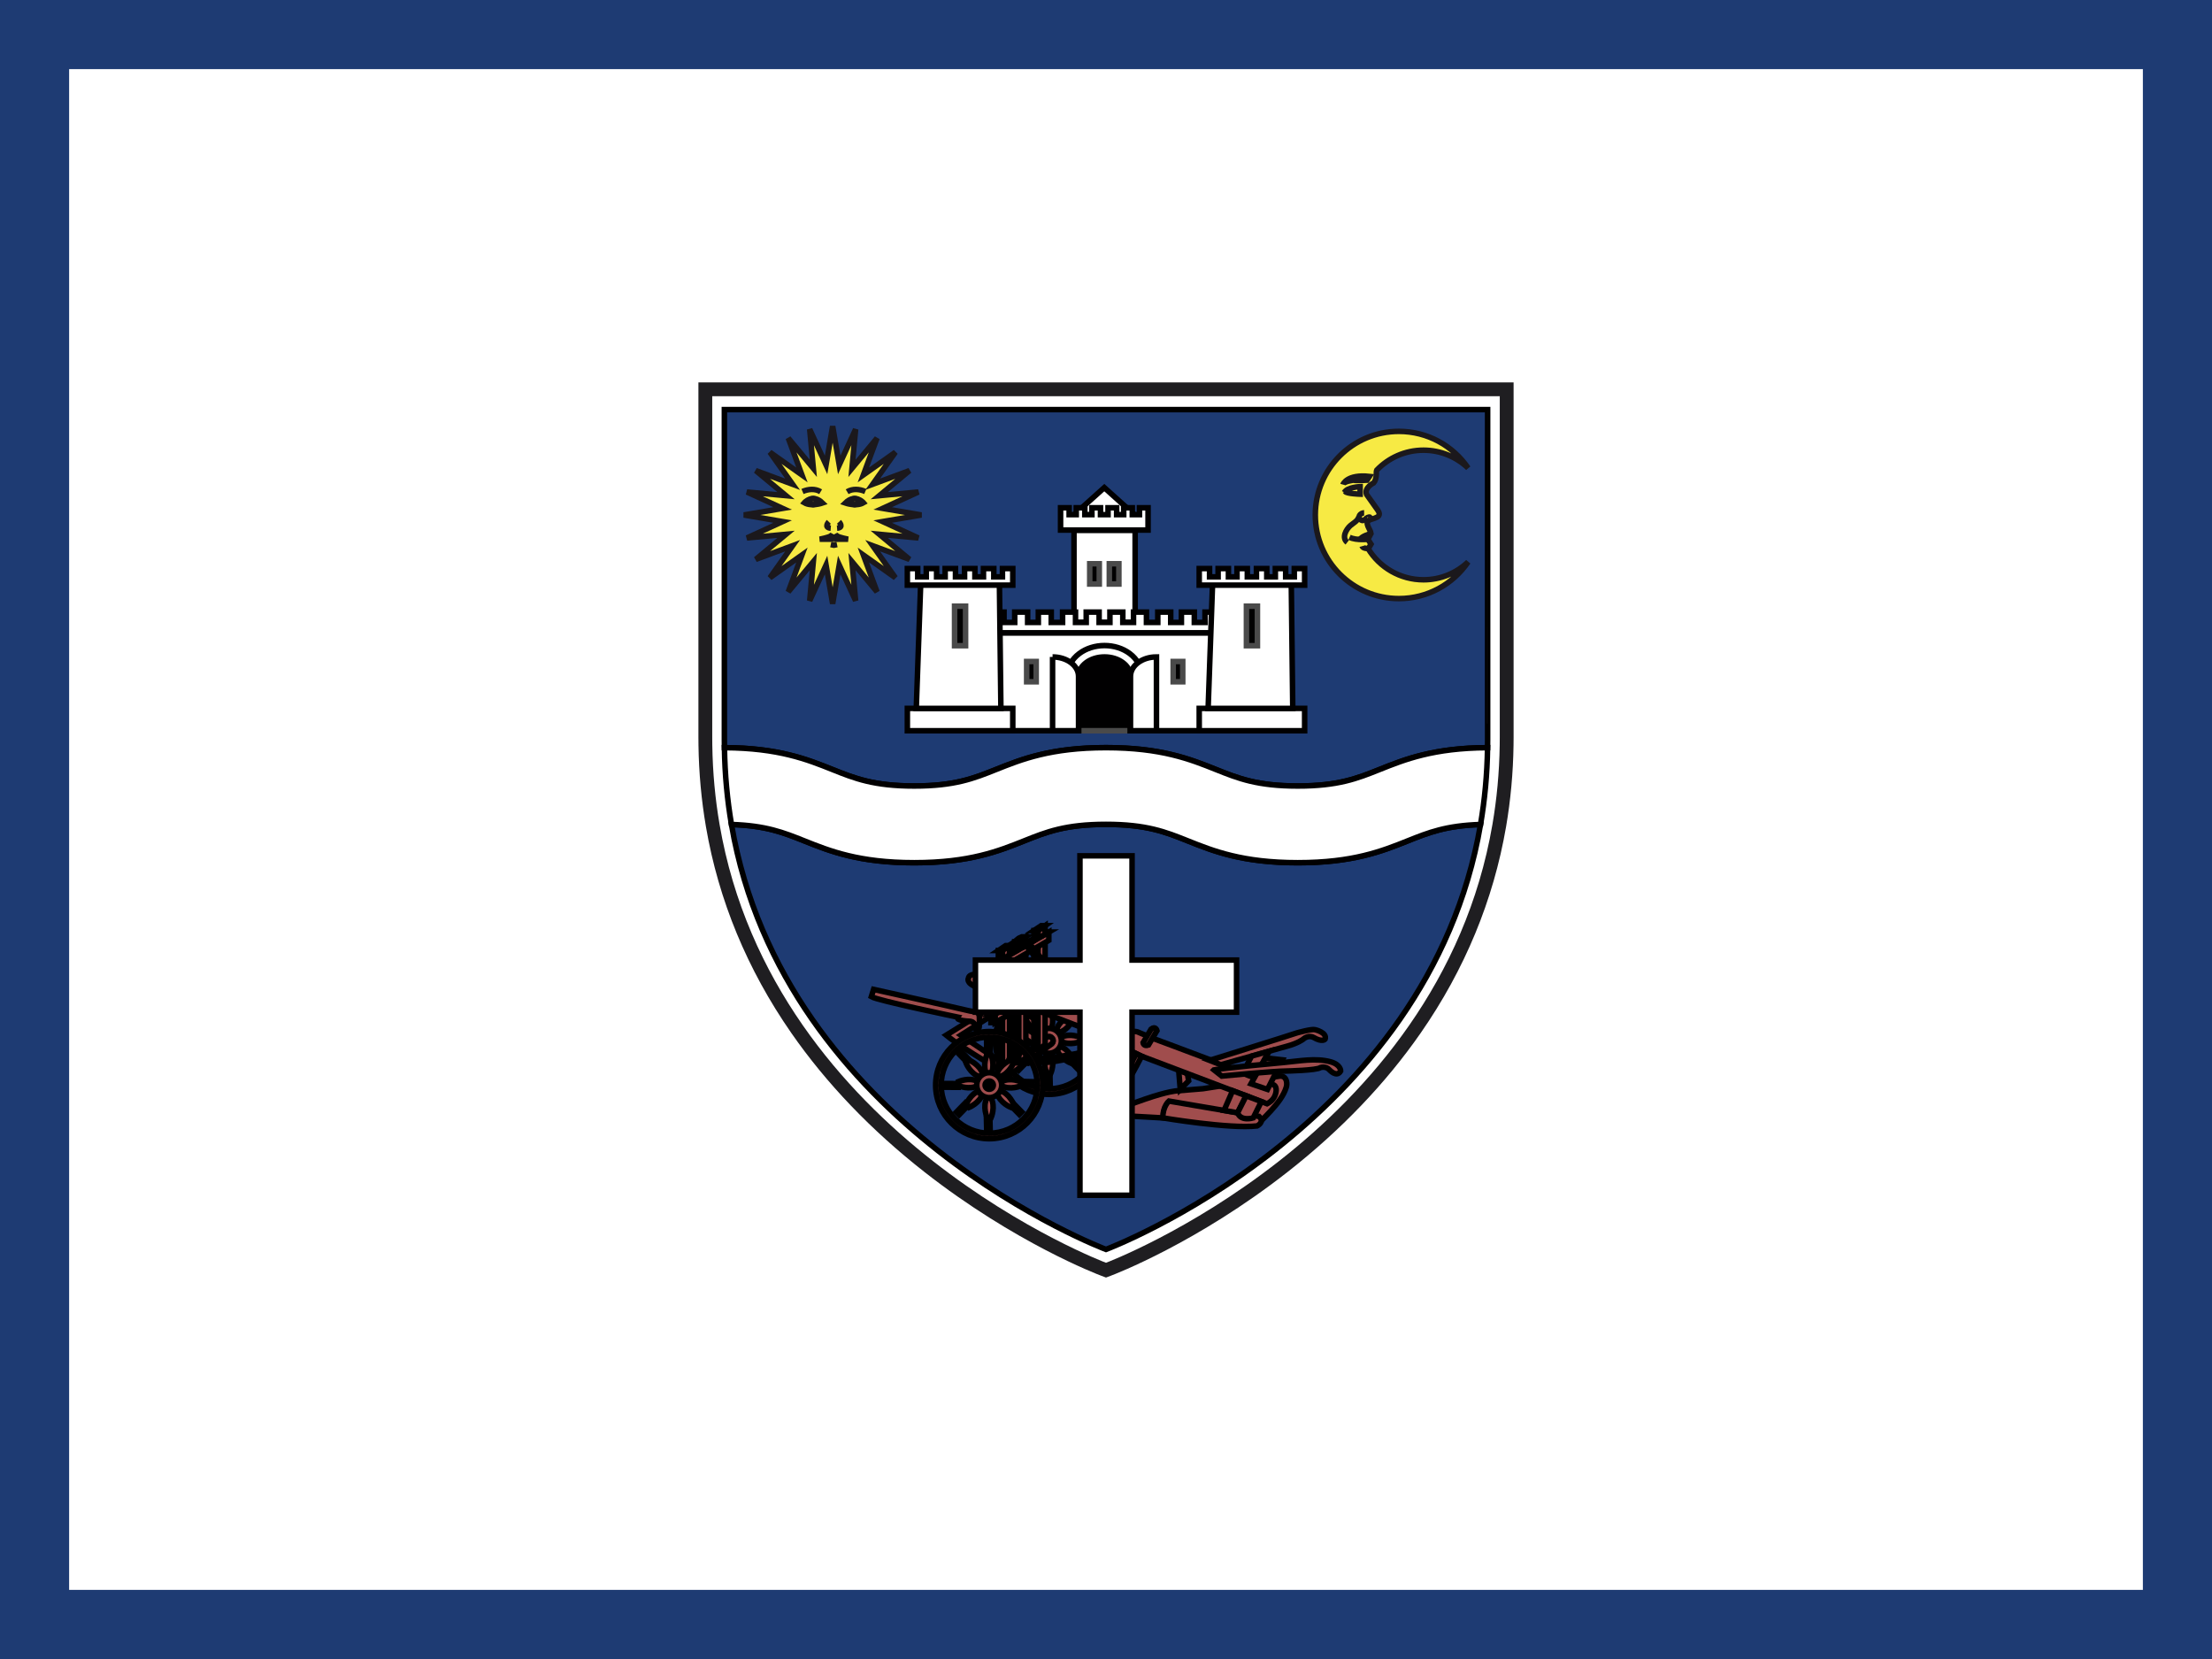 <?xml version="1.0" encoding="UTF-8"?>
<!-- Generator: Adobe Illustrator 21.1.0, SVG Export Plug-In . SVG Version: 6.00 Build 0)  -->
<svg id="Calque_1" enable-background="new 0 0 800 600" version="1.1" viewBox="0 0 800 600" xml:space="preserve" xmlns="http://www.w3.org/2000/svg">
<path id="path1227" d="m800 0h-800v600h800v-600z" fill="#1E3B73"/>
<polyline id="polyline1229" points="775 25 775 575 25 575 25 25 775 25" fill="#FFFFFF"/>
<g id="g1514">
	<g id="g1237">
		<g id="g1235">
			<path id="path1231" d="m399.121 459.039c-0.305-0.114-30.813-11.735-63.25-37.151-30.007-23.514-67.916-63.997-78.1-123.332-1.623-9.45-2.518-19.227-2.661-29.059-0.013-0.954-0.023-1.908-0.023-2.868v-125.828h289.743l0.082 2.5v123.329c0 0.961-9e-3 1.917-0.023 2.87-0.143 9.831-1.037 19.608-2.66 29.057-10.185 59.334-48.093 99.818-78.1 123.332-32.437 25.416-62.945 37.037-63.25 37.151l-0.879 0.33z" fill="#ffffff"/>
			<path id="path1233" d="m542.412 143.301v123.329c0 0.948-9e-3 1.891-0.023 2.831-0.145 10.006-1.06 19.559-2.624 28.672-19.455 113.343-139.765 158.566-139.765 158.566s-120.31-45.223-139.765-158.566c-1.565-9.114-2.479-18.666-2.624-28.672-0.013-0.94-0.023-1.883-0.023-2.831v-123.329h284.824m5-5h-294.824v128.329c0 0.972 0.01 1.938 0.023 2.902 0.145 9.961 1.052 19.868 2.696 29.447 4.562 26.579 14.947 51.678 30.867 74.599 12.685 18.263 28.886 35.179 48.155 50.278 32.738 25.653 62.654 37.051 63.912 37.524l1.759 0.661 1.759-0.661c1.258-0.473 31.173-11.871 63.911-37.524 19.269-15.099 35.47-32.014 48.155-50.278 15.92-22.921 26.305-48.02 30.867-74.599 1.644-9.576 2.551-19.483 2.696-29.446 0.014-0.963 0.024-1.93 0.024-2.904v-123.328z" fill="#1f1e21"/>
		</g>
	</g>
	<g id="g1512"><g stroke-width="2">
		<path id="path1239" d="m330.642 284.269c14.667 0 21.553-2.754 29.526-5.943 9.29-3.716 19.819-7.928 39.829-7.928 20.011 0 30.54 4.212 39.83 7.928 7.973 3.189 14.859 5.944 29.528 5.944 14.668 0 21.554-2.754 29.527-5.944 9.178-3.671 19.572-7.823 39.115-7.923 0.014-0.911 0.023-1.825 0.023-2.744v-119.525h-276.04v119.525c0 0.919 9e-3 1.832 0.022 2.744 19.542 0.1 29.936 4.252 39.113 7.923 7.974 3.189 14.859 5.943 29.527 5.943z" fill="#1e3b73" stroke="#000000"/>
		<path id="path1241" d="m469.355 312.012c-20.011 0-30.541-4.212-39.831-7.928-7.973-3.189-14.859-5.943-29.527-5.943-14.667 0-21.553 2.754-29.525 5.943-9.29 3.716-19.819 7.928-39.829 7.928s-30.54-4.212-39.83-7.928c-7.357-2.943-13.793-5.513-26.266-5.893 18.854 109.847 135.453 153.675 135.453 153.675s116.599-43.828 135.454-153.675c-12.474 0.38-18.911 2.951-26.269 5.893-9.29 3.716-19.82 7.928-39.83 7.928z" fill="#1e3b73" stroke="#000000"/>
		<path id="path1243" d="m498.882 278.325c-7.973 3.189-14.859 5.944-29.527 5.944-14.669 0-21.555-2.754-29.528-5.944-9.29-3.716-19.82-7.928-39.83-7.928s-30.539 4.212-39.829 7.928c-7.973 3.189-14.858 5.943-29.526 5.943-14.667 0-21.553-2.754-29.526-5.943-9.178-3.671-19.571-7.823-39.113-7.923 0.141 9.698 1.027 18.955 2.543 27.788 12.473 0.38 18.91 2.951 26.266 5.893 9.29 3.716 19.819 7.928 39.83 7.928 20.01 0 30.54-4.212 39.829-7.928 7.973-3.189 14.858-5.943 29.525-5.943 14.668 0 21.554 2.754 29.527 5.943 9.29 3.716 19.82 7.928 39.831 7.928s30.54-4.212 39.83-7.928c7.357-2.943 13.795-5.513 26.269-5.893 1.516-8.833 2.402-18.09 2.543-27.788-19.542 0.1-29.936 4.252-39.114 7.923z" fill="#ffffff" stroke="#010001"/>
		</g><path id="path1245" d="m537.94 148.134h-0.111c0.177 0 0.089 0.274 0.089 0.419 0 0.576 0 83.094-0.036 113.114h0.057v-113.533z" fill="#4a4a4a"/>
		<g id="g1289" stroke-width="2">
			<rect id="rect1247" x="385.951" y="232.236" width="26.873" height="32.047" fill="#010001" stroke="#4a4a4a"/><g fill="#ffffff" stroke="#010001">
			<path id="path1249" d="m399.465 228.857h38.643l3.955 35.426h-33.206v-19.666c0-3.881-4.206-7.025-9.393-7.025-5.188 0-9.392 3.143-9.392 7.025v19.666h-33.208l3.954-35.426h38.647"/>
			<rect id="rect1251" x="388.42" y="191.783" width="22.119" height="33.327"/>
			<polyline id="polyline1253" points="396.619 228.857 400.566 228.857 405.341 228.857 409.29 228.857 414.066 228.857 414.309 228.857 418.259 228.857 423.038 228.857 426.988 228.857 431.754 228.857 431.942 228.857 435.808 228.857 440.479 228.857 440.479 221.37 435.808 221.37 435.808 225.11 431.942 225.11 431.942 221.37 427.272 221.37 427.272 225.11 423.402 225.11 423.402 221.37 418.73 221.37 418.73 225.11 414.865 225.11 414.629 225.11 414.629 221.37 409.952 221.37 409.952 225.11 406.082 225.11 406.082 221.37 401.418 221.37 401.418 225.11 401.38 225.11 397.51 225.11 397.51 221.37 392.846 221.37 392.846 225.11 388.975 225.11 388.975 221.37 384.299 221.37 384.299 225.11 384.063 225.11 380.199 225.11 380.199 221.37 375.527 221.37 375.527 225.11 371.658 225.11 371.658 221.37 366.987 221.37 366.987 225.11 363.122 225.11 363.122 221.37 358.449 221.37 358.449 228.857 363.122 228.857 366.987 228.857 367.175 228.857 371.941 228.857 375.891 228.857 380.668 228.857 384.616 228.857 384.863 228.857 389.638 228.857 393.588 228.857 398.36 228.857 402.313 228.857"/>
			<polygon id="polygon1255" points="388.42 186.191 399.388 176.351 410.539 186.371"/>
			<polyline id="polyline1257" points="412.697 191.707 410.072 191.707 406.906 191.707 404.278 191.707 401.111 191.707 400.946 191.707 398.326 191.707 395.151 191.707 392.526 191.707 389.361 191.707 389.235 191.707 386.668 191.707 383.567 191.707 383.567 183.64 386.668 183.64 386.668 186.13 389.235 186.13 389.235 183.64 392.34 183.64 392.34 186.13 394.904 186.13 394.904 183.64 398.007 183.64 398.007 186.13 400.576 186.13 400.737 186.13 400.737 183.64 403.846 183.64 403.846 186.13 406.405 186.13 406.405 183.64 409.509 183.64 409.509 186.13 412.083 186.13 412.1 186.13 412.1 183.64 415.209 183.64 415.209 186.13 415.209 191.707 414.708 191.707 411.536 191.707 408.913 191.707"/>
			</g><rect id="rect1259" x="394.113" y="203.888" width="3.459" height="7.336" fill="#010001" stroke="#4a4a4a"/>
			<rect id="rect1261" x="401.201" y="203.888" width="3.458" height="7.336" fill="#010001" stroke="#4a4a4a"/>
			<path id="path1263" d="m399.465 237.592c5.187 0 9.393 3.143 9.393 7.025v19.666h4.119v-19.666c0-3.159-1.604-6.177-4.405-8.266-2.479-1.859-5.715-2.879-9.107-2.879-3.394 0-6.628 1.02-9.107 2.879-2.801 2.089-4.407 5.106-4.407 8.266v19.666h4.122v-19.666c0-3.881 4.204-7.025 9.392-7.025" fill="#ffffff" stroke="#010001"/>
			<path id="path1265" d="m380.677 237.592c5.188 0 9.395 3.143 9.395 7.025v19.666h-9.395v-26.691" fill="#ffffff" stroke="#010001"/>
			<rect id="rect1267" x="371.305" y="239.236" width="3.455" height="7.336" fill="#010001" stroke="#4a4a4a"/>
			<rect id="rect1269" x="424.299" y="239.236" width="3.46" height="7.336" fill="#010001" stroke="#4a4a4a"/><g fill="#ffffff" stroke="#010001">
			<path id="path1271" d="m418.251 264.283h-9.394v-19.666c0-3.881 4.207-7.025 9.394-7.025z"/>
			<rect id="rect1273" x="328.155" y="256.201" width="38.129" height="8.083"/>
			<polygon id="polygon1275" points="361.449 210.958 332.99 210.958 331.38 256.201 361.988 256.201"/>
			</g><rect id="rect1277" x="345.229" y="219.237" width="3.987" height="14.293" fill="#010001" stroke="#4a4a4a"/><g fill="#ffffff" stroke="#010001">
			<polyline id="polyline1279" points="363.264 211.624 360.1 211.624 356.282 211.624 353.126 211.624 349.301 211.624 349.106 211.624 345.942 211.624 342.123 211.624 338.962 211.624 335.137 211.624 334.99 211.624 331.905 211.624 328.155 211.624 328.155 205.629 331.905 205.629 331.905 208.628 334.99 208.628 334.99 205.629 338.735 205.629 338.735 208.628 341.828 208.628 341.828 205.629 345.564 205.629 345.564 208.628 348.66 208.628 348.851 208.628 348.851 205.629 352.588 205.629 352.588 208.628 355.684 208.628 355.684 205.629 359.421 205.629 359.421 208.628 362.516 208.628 362.549 208.628 362.549 205.629 366.285 205.629 366.285 208.628 366.285 211.624 365.69 211.624 361.87 211.624 358.709 211.624"/>
			<rect id="rect1281" x="433.714" y="256.201" width="38.129" height="8.083"/>
			<polygon id="polygon1283" points="467.007 210.958 438.549 210.958 436.935 256.201 467.544 256.201"/>
			</g><rect id="rect1285" x="450.785" y="219.237" width="3.985" height="14.293" fill="#010001" stroke="#4a4a4a"/>
			<polyline id="polyline1287" points="468.818 211.624 465.657 211.624 461.83 211.624 458.676 211.624 454.861 211.624 454.659 211.624 451.497 211.624 447.672 211.624 444.51 211.624 440.695 211.624 440.546 211.624 437.452 211.624 433.714 211.624 433.714 205.629 437.452 205.629 437.452 208.628 440.546 208.628 440.546 205.629 444.281 205.629 444.281 208.628 447.381 208.628 447.381 205.629 451.113 205.629 451.113 208.628 454.21 208.628 454.409 208.628 454.409 205.629 458.147 205.629 458.147 208.628 461.244 208.628 461.244 205.629 464.978 205.629 464.978 208.628 468.073 208.628 468.097 208.628 468.097 205.629 471.843 205.629 471.843 208.628 471.843 211.624 471.244 211.624 467.416 211.624 464.256 211.624" fill="#ffffff" stroke="#010001"/>
		</g>
		<g id="g1465">
			<g id="g1461">
				<g id="layer1_2_" transform="translate(-223.234,-547.114)">
					
					
					<g id="g3277_4_" fill="#a04d4d" stroke="#000000" stroke-width="2">
						<g id="g4325_24_" transform="matrix(.517 .895 -.866 .5 268.525 -1079.195)">
							
								<rect id="rect4327_24_" transform="matrix(.266 .964 -.964 .266 2020.53 -1256.84)" x="1833.531" y="698.172" width="4.63" height="1.271"/>
							
								
							
								<path id="path4331_24_" d="m1838.935 707.689c0.829-3.504-1.839-6.885-1.839-6.885l-1.33 0.38s-0.611 4.317 1.841 6.884z"/>
						</g>
						<g id="g4325_23_" transform="matrix(.517 .895 -.866 .5 268.525 -1079.195)">
							
								<rect id="rect4327_23_" transform="matrix(.251 .968 -.968 .251 2060.305 -1232.026)" x="1825.836" y="713.236" width="1.23" height="4.787"/>
							
								
							
								<path id="path4331_23_" d="m1835.09 712.574c-3.377-0.912-6.688 1.795-6.688 1.795l0.347 1.38s4.167 0.698 6.688-1.797z"/>
						</g>
						<g id="g4293_8_" transform="matrix(-.517 -.895 .866 -.5 383.009 2378.493)">
							
								<rect id="rect4295_8_" transform="matrix(-.862 -.507 .507 -.862 1624.801 2291.024)" x="1121.721" y="923.863" width="4.63" height="1.272"/>
							
								
							
								<path id="path4299_8_" d="m1115.837 920.345c1.765 3.112 5.957 3.62 5.957 3.62l0.699-1.229s-2.468-3.54-5.957-3.619z"/>
						</g>
						<g id="g4325_22_" transform="matrix(.517 .895 -.866 .5 268.525 -1079.195)">
							
								<rect id="rect4327_22_" transform="matrix(.251 .968 -.968 .251 2072.39 -1262.286)" x="1851.527" y="706.066" width="1.23" height="4.787"/>
							
								
							
								<path id="path4331_22_" d="m1843.504 711.514c3.377 0.912 6.688-1.794 6.688-1.794l-0.347-1.38s-4.166-0.699-6.687 1.795z"/>
						</g>
						<g id="g4325_21_" transform="matrix(.517 .895 -.866 .5 268.525 -1079.195)">
							
								<rect id="rect4327_21_" transform="matrix(.266 .964 -.964 .266 2051.013 -1244.078)" x="1840.433" y="724.646" width="4.63" height="1.272"/>
							
								
							
								<path id="path4331_21_" d="m1839.659 716.4c-0.829 3.504 1.84 6.885 1.84 6.885l1.329-0.379s0.611-4.317-1.84-6.885z"/>
						</g>
						<g id="g4325_20_" transform="matrix(.517 .895 -.866 .5 268.525 -1079.195)">
							
								<rect id="rect4327_20_" transform="matrix(.862 .507 -.507 .862 609.445 -838.838)" x="1845.307" y="697.922" width="1.23" height="4.786"/>
							
								
							
								<path id="path4331_20_" d="m1841.903 708.791c3.012-1.826 3.502-6.159 3.502-6.159l-1.189-0.721s-3.424 2.551-3.5 6.157z"/>
						</g>
						<g id="g4325_19_" transform="matrix(.517 .895 -.866 .5 268.525 -1079.195)">
							
								<rect id="rect4327_19_" transform="matrix(-.493 .87 -.87 -.493 3366.435 -513.23)" x="1830.386" y="723.257" width="4.63" height="1.272"/>
							
								
							
								<path id="path4331_19_" d="m1836.592 715.355c-2.983 1.871-3.408 6.213-3.408 6.213l1.2 0.703s3.385-2.605 3.408-6.213z"/>
						</g>
						<g id="g4293_7_" transform="matrix(-.517 -.895 .866 -.5 383.009 2378.493)">
							
								<rect id="rect4295_7_" transform="matrix(.493 -.87 .87 .493 -234.366 1419.474)" x="1100.487" y="908.491" width="1.23" height="4.787"/>
							
								
							
								<path id="path4299_7_" d="m1109.362 914.908c-1.81-3.085-6.01-3.524-6.01-3.524l-0.68 1.241s2.521 3.499 6.01 3.522z"/>
						</g>
						<path id="path4333_4_" d="m600.301 919.639c-2.15 1.262-2.867 4.028-1.604 6.176 1.262 2.149 4.027 2.867 6.176 1.604 2.148-1.262 2.867-4.028 1.604-6.177-1.263-2.148-4.029-2.866-6.176-1.603zm1.527 2.6c0.712-0.418 1.625-0.176 2.044 0.535 0.417 0.711 0.18 1.622-0.53 2.04-0.711 0.418-1.628 0.184-2.045-0.527-0.418-0.71-0.18-1.63 0.531-2.048z"/>
						<path id="path4335_4_" d="m621.972 923.379c-0.084-10.706-8.829-19.318-19.535-19.234-10.707 0.082-19.318 8.828-19.235 19.534 0.083 10.707 8.829 19.318 19.535 19.235s19.317-8.829 19.235-19.535zm-2.013 0.016c0.073 9.593-7.645 17.426-17.238 17.5-9.594 0.074-17.433-7.638-17.507-17.232-0.075-9.593 7.644-17.432 17.238-17.506 9.593-0.074 17.432 7.644 17.507 17.238z"/>
					</g>
				</g>
				<g id="g1333" fill="#a04d4d" stroke="#000000" stroke-width="2">
					<path id="path1329" d="m363.371 387.945s-14.551-8.22-21.159-13.557l17.004-10.563s8.159 6.656 19.589 12.638l-2.852 2.633s-15.829-10.397-17.427-11.719l-11.027 7.011s15.695 10.874 18.959 11.765z"/>
					<path id="path1331" d="m350.671 365.615c1.993 0.476 3.4 0.118 3.528 2.205 0.058 0.936-4e-3 1.898-4e-3 2.837 0 1.141-0.072 1.735-1.397 1.293-0.092-1.841-0.74-2.635-2.657-2.634 0 0-4.597-0.195-3.752-1.463 0 0-28.91-5.979-31.26-7.384l0.823-2.643s28.198 6.232 34.719 7.789z"/>
				</g>
				<path id="path1335" d="m358.52 393.743 21.588-16.043s1.68-1.254 0.133-2.483c0 0-0.157-0.627-1.647-0.091l-21.588 16.043z" fill="#a04d4d" stroke="#000000" stroke-width="2"/>
				<polygon id="polygon1337" points="362.573 343.773 361.068 343.772 363.712 342 365.121 342" fill="#a04d4d" stroke="#000000" stroke-width="2"/>
				<g id="g1369" fill="#a04d4d" stroke="#000000" stroke-width="2">
					<polygon id="polygon1339" points="366.965 384.384 366.965 340.59 368.469 340.59 371.018 338.817 371.018 382.611 368.388 384.441"/>
					<line id="line1341" x1="368.469" x2="368.469" y1="340.59" y2="384.384"/>
					<polygon id="polygon1343" points="373.926 379.636 373.926 336.547 375.43 336.547 377.979 334.774 377.979 377.863 375.349 379.693"/>
					<line id="line1345" x1="375.43" x2="375.43" y1="336.547" y2="379.636"/>
					<g id="g1353">
						<path id="path1347" d="m371.981 359.833c0.477 0.236 0.964 0.445 1.48 0.587 0.564 0.155 0.919 0.497 1.101 0.907l4.762-2.77v-2.996z"/>
						<path id="path1349" d="m372.036 359.86 3.395-2.033h-1.505l-2.676 1.621c0.259 0.144 0.521 0.282 0.786 0.412z"/>
						<polygon id="polygon1351" points="379.324 355.561 377.979 356.344 377.979 355.561"/>
					</g>
					<path id="path1355" d="m353.251 357.03 50.818 19.506 3.172 2.41 1.997-5.873-10.5-3.669-43.511-16.918s-4.755-0.823-4.979 1.292c0 0-1.096 1.678 3.003 3.252z"/>
					<polygon id="polygon1357" points="361.068 389.329 361.068 343.772 362.573 343.773 365.121 342 365.121 387.556 362.492 389.385"/>
					<line id="line1359" x1="362.573" x2="362.573" y1="343.772" y2="389.329"/>
					<rect id="rect1361" x="358.38" y="366.84" width="1.558" height="2.996"/>
					<polyline id="polyline1363" points="362.573 365.307 361.068 365.307 358.38 366.84 359.938 366.84"/>
					<polygon id="polygon1365" points="359.938 369.836 370.543 363.666 367.438 362.477 359.938 366.84"/>
					<polygon id="polygon1367" points="365.121 363.825 367.44 362.476 366.387 362.072 365.121 362.786"/>
				</g>
				<polygon id="polygon1371" points="368.469 340.59 366.965 340.59 369.608 338.817 371.018 338.817" fill="#a04d4d" stroke="#000000" stroke-width="2"/>
				<polygon id="polygon1373" points="375.43 336.547 373.926 336.547 376.569 334.774 377.979 334.774" fill="#a04d4d" stroke="#000000" stroke-width="2"/>
				<g id="g1387" fill="#a04d4d" stroke="#000000" stroke-width="2">
					<rect id="rect1375" x="358.38" y="348.371" width="1.558" height="2.996"/>
					<polyline id="polyline1377" points="362.573 346.838 361.068 346.838 358.38 348.371 359.938 348.371"/>
					<polygon id="polygon1379" points="359.938 348.371 379.324 337.092 379.324 340.088 359.938 351.367"/>
					<polygon id="polygon1381" points="366.965 343.277 368.639 343.309 365.121 345.355 365.121 344.316"/>
					<polygon id="polygon1383" points="373.926 339.357 375.43 339.357 371.018 342 371.018 341.118"/>
					<polygon id="polygon1385" points="377.979 337.875 377.979 337.092 379.324 337.092"/>
				</g>
				<g id="g1391">
					<path id="path1389" d="m377.761 384.247c-1.487 0-2.827-0.318-3.989-0.946-0.519-0.281-1.206-0.708-1.525-1.146l1.139-0.831c0.096 0.131 0.467 0.418 1.057 0.737 1.06 0.573 2.32 0.83 3.746 0.767 1.912-0.087 3.846-0.464 5.716-0.828l0.775-0.15c0.666-0.128 1.336-0.235 1.985-0.34 1.7-0.274 3.306-0.533 4.872-1.122 1.792-0.674 3.589-1.706 5.495-3.154 1.198-0.911 2.023-1.796 1.941-2.654l1.435 0.551c-0.729 1.987-1.934 2.777-2.523 3.225-2.016 1.532-3.929 2.628-5.852 3.352-1.699 0.639-3.449 0.921-5.144 1.194-0.639 0.103-1.298 0.209-1.943 0.333l-0.773 0.149c-1.92 0.374-3.906 0.76-5.922 0.853-0.163 7e-3 -0.327 0.01-0.49 0.01z" fill="#a04d4d" stroke="#000000" stroke-width="2"/>
				</g>
				<g id="layer1_1_" transform="translate(-223.234,-547.114)">
					
					
					<g id="g3277_3_" fill="#a04d4d" stroke="#000000" stroke-width="2">
						<g id="g4325_6_" transform="matrix(.517 .895 -.866 .5 268.525 -1079.195)">
							
								<rect id="rect4327_6_" transform="matrix(.266 .964 -.964 .266 2048.462 -1240.129)" x="1836.529" y="724.889" width="4.63" height="1.272"/>
							
								
							
								<path id="path4331_6_" d="m1841.933 734.407c0.829-3.505-1.839-6.885-1.839-6.885l-1.329 0.379s-0.612 4.318 1.84 6.885z"/>
						</g>
						<g id="g4325_5_" transform="matrix(.517 .895 -.866 .5 268.525 -1079.195)">
							
								<rect id="rect4327_5_" transform="matrix(.251 .968 -.968 .251 2087.969 -1214.981)" x="1828.834" y="739.953" width="1.23" height="4.787"/>
							
								
							
								<path id="path4331_5_" d="m1838.088 739.292c-3.377-0.911-6.687 1.794-6.687 1.794l0.347 1.38s4.166 0.699 6.687-1.795z"/>
						</g>
						<g id="g4293_6_" transform="matrix(-.517 -.895 .866 -.5 383.009 2378.493)">
							
								<rect id="rect4295_6_" transform="matrix(-.862 -.507 .507 -.862 1632.348 2239.907)" x="1118.723" y="897.146" width="4.63" height="1.271"/>
							
								
							
								<path id="path4299_6_" d="m1112.839 893.627c1.765 3.112 5.957 3.62 5.957 3.62l0.699-1.229s-2.468-3.54-5.957-3.62z"/>
						</g>
						<g id="g4325_4_" transform="matrix(.517 .895 -.866 .5 268.525 -1079.195)">
							
								<rect id="rect4327_4_" transform="matrix(.251 .968 -.968 .251 2100.282 -1245.211)" x="1854.525" y="732.784" width="1.231" height="4.787"/>
							
								
							
								<path id="path4331_4_" d="m1846.501 738.232c3.377 0.911 6.687-1.794 6.687-1.794l-0.346-1.38s-4.167-0.699-6.687 1.795z"/>
						</g>
						<g id="g4325_3_" transform="matrix(.517 .895 -.866 .5 268.525 -1079.195)">
							
								<rect id="rect4327_3_" transform="matrix(.266 .964 -.964 .266 2079.048 -1227.356)" x="1843.431" y="751.364" width="4.63" height="1.272"/>
							
								
							
								<path id="path4331_3_" d="m1842.657 743.117c-0.829 3.504 1.839 6.885 1.839 6.885l1.329-0.38s0.611-4.316-1.84-6.885z"/>
						</g>
						<g id="g4325_2_" transform="matrix(.517 .895 -.866 .5 268.525 -1079.195)">
							
								<rect id="rect4327_2_" transform="matrix(.862 .507 -.507 .862 623.262 -836.567)" x="1848.305" y="724.639" width="1.23" height="4.786"/>
							
								
							
								<path id="path4331_2_" d="m1844.901 735.508c3.011-1.824 3.502-6.159 3.502-6.159l-1.189-0.722s-3.424 2.551-3.501 6.158z"/>
						</g>
						<g id="g4325_1_" transform="matrix(.517 .895 -.866 .5 268.525 -1079.195)">
							
								<rect id="rect4327_1_" transform="matrix(-.493 .87 -.87 -.493 3394.153 -475.941)" x="1833.384" y="749.975" width="4.63" height="1.272"/>
							
								
							
								<path id="path4331_1_" d="m1839.59 742.072c-2.983 1.872-3.408 6.212-3.408 6.212l1.199 0.704s3.385-2.605 3.408-6.213z"/>
						</g>
						<g id="g4293_1_" transform="matrix(-.517 -.895 .866 -.5 383.009 2378.493)">
							
								<rect id="rect4295_1_" transform="matrix(.493 -.87 .87 .493 -212.721 1403.128)" x="1097.489" y="881.774" width="1.23" height="4.787"/>
							
								
							
								<path id="path4299_1_" d="m1106.364 888.19c-1.811-3.084-6.01-3.524-6.01-3.524l-0.68 1.24s2.521 3.499 6.01 3.523z"/>
						</g>
						<path id="path4333_3_" d="m578.712 935.682c-2.148 1.263-2.867 4.028-1.604 6.177 1.262 2.149 4.028 2.867 6.177 1.604 2.148-1.263 2.866-4.028 1.604-6.177-1.263-2.149-4.029-2.867-6.177-1.604zm1.528 2.6c0.71-0.418 1.625-0.176 2.043 0.535s0.181 1.622-0.529 2.04c-0.712 0.418-1.628 0.184-2.045-0.527-0.419-0.711-0.18-1.63 0.531-2.048z"/>
						<path id="path4335_3_" d="m600.383 939.422c-0.083-10.706-8.829-19.318-19.535-19.235-10.707 0.083-19.318 8.828-19.234 19.535 0.083 10.706 8.827 19.318 19.535 19.235 10.705-0.083 19.317-8.829 19.234-19.535zm-2.013 0.016c0.075 9.594-7.645 17.427-17.238 17.501s-17.432-7.638-17.505-17.232c-0.075-9.593 7.643-17.432 17.237-17.507 9.592-0.074 17.432 7.644 17.506 17.238z"/>
					</g>
				</g>
				<g id="g1433">
					<path id="path1431" d="m399.575 371.548c0.08-0.068 0.033-0.229 0.032-0.443-3e-3 -0.441-0.103-0.686-0.258-1.079-0.438-1.113-1.074-2.141-1.799-3.09-1.405-1.837-3.151-3.372-4.892-4.879-1.959-1.696-4.054-3.31-6.079-4.871-2.767-2.132-5.627-4.337-8.221-6.806-1.862-1.772-3.569-3.685-5.22-5.848-0.774-1.014-1.568-2.034-2.525-2.883-0.422-0.374-1.01-0.78-1.496-1.057-0.294-0.168-1.508-0.548-1.799-0.264 0.581-0.565 1.37-1.479 2.234-1.207 0.663 0.208 1.203 0.801 1.724 1.233 1.148 0.955 2.081 2.14 2.983 3.322 1.604 2.103 3.263 3.962 5.072 5.682 2.54 2.417 5.371 4.599 8.109 6.71 2.041 1.573 4.151 3.199 6.141 4.922 2.196 1.9 4.412 3.865 5.972 6.345 0.66 1.05 1.607 2.34 1.634 3.63 3e-3 0.166-0.018 1.519-0.064 1.545-0.989 0.561-1.796 0.073-1.781-0.61 1e-3 -0.151 0.114-0.249 0.233-0.352z" fill="#a04d4d" stroke="#000000" stroke-width="2"/>
				</g><g fill="#a04d4d" stroke="#000000" stroke-width="2">
				<path id="path1435" d="m462.49 389.23s-20.707 3.562-27.404 4.513l-9.428 0.774s-3.084 0.088-11.544 2.996l-15.772 5.551 56.835 3.172c0.282 0.016 1.123-1.056 1.291-1.223 1.064-1.056 2.107-2.138 3.117-3.248 2.189-2.409 4.655-5.367 5.606-8.546 0.216-0.719 0.242-1.517 0.061-2.248-0.345-1.383-1.361-1.983-2.762-1.741z"/>
				<polygon id="polygon1437" points="429.447 388.304 426.274 386.94 426.861 394 429.887 390.904"/>
				<path id="path1439" d="m407.241 378.946s1.849 1.357 5.639 3.045l45.381 17.196s1.554-0.72 2.467-2.203c0.914-1.483 1.19-3.728 0.176-4.472-1.943-1.426-43.089-16.656-43.089-16.656l-5.816-2.399s-0.763-0.593-2.761-0.385z"/>
				<path id="path1441" d="m455.352 403.769-32.603-5.551s-2.271 1.951-2.193 6.086c0 0 24.046 4.047 34.092 2.902 0 0 2.908-1.41 0.704-3.437z"/>
				<path id="path1443" d="m437.453 383.494s28.297-8.803 31.645-9.949c0 0 5.288-1.498 6.521-1.146 0 0 4.494 1.009 3.612 3.457 0 0-0.969 1.207-4.141-0.64 0 0-1.851-1.103-3.789 0.64 0 0-1.902 1.478-5.93 2.536l-23.849 6.685z"/>
				<polygon id="polygon1445" points="449.423 388.15 453.662 389.799 459.033 380.169 452.647 381.959"/>
				<polygon id="polygon1447" points="453.662 389.799 457.66 382.63 463.812 383.309 458.4 394 452.444 391.962"/>
				<path id="path1449" d="m439.051 386.94 2.819 2.238s18.277-1.784 23.502-1.835c0 0 10.864-0.216 12.186-1.235 0 0 1.938-0.664 3.261 0.833 0 0 2.643 2.921 4.053 0.402 0 0 0.088-2.315-3.7-3.342-5.341-1.448-11.309-0.254-16.743 0.246-1e-3 0-22.559 2.078-25.378 2.693z"/>
				<polygon id="polygon1451" points="442.686 401.613 447.598 402.449 450.681 396.315 445.801 394.466"/>
				<path id="path1453" d="m456.177 398.398-2.939 5.9s-4.494 1.412-5.64-1.849l3.083-6.134z"/>
				<path id="path1455" d="m413.409 377.118s0.176 1.464 1.939 0.84l3.084-5.201s-0.44-1.852-2.115-0.565z"/>
				<path id="path1457" d="m412.88 381.991s-3.172 6.253-3.965 7.187l-1.057-2.238 3.091-5.86z"/>
				<path id="path1459" d="m395.982 401.566s6.148-2.043 12.932-12.389l-1.057-2.238s-1.762 2.293-3.084 0c1e-3 1e-3 -6.391 12.689-8.791 14.627z"/>
			</g></g>
			<polygon id="polygon1463" points="390.577 309.52 390.577 347.218 352.783 347.218 352.783 366.067 390.577 366.067 390.577 432.275 409.425 432.275 409.425 366.067 447.219 366.067 447.219 347.218 409.425 347.218 409.425 309.52" fill="#ffffff" stroke="#010001" stroke-width="2"/>
		</g>
		<g id="Lune_facée">
			<g id="g1469">
				<path id="path1467" d="m494.813 198.442 0.07-0.032 0.964-1.606-1.125-1.768 1.125-2.088c-0.146-1.502-2.776-3.998-0.321-4.981 0.829-0.332 2.636-0.687 3.134-1.475 0.557-0.88-0.394-2.012-0.886-2.702-0.046-0.067-3.534-4.98-3.534-4.98-0.964-2.411 2.572-4.177 2.572-4.177 1.125-1.287 0.963-3.887 0.963-3.887-0.012-0.215 0.058-0.467 0.165-0.733 4.262-4.433 10.25-7.195 16.886-7.195 6.253 0 11.928 2.452 16.13 6.445-5.44-7.999-14.616-13.254-25.019-13.254-16.699 0-30.239 13.54-30.239 30.241 0 16.7 13.54 30.24 30.239 30.24 10.402 0 19.576-5.254 25.017-13.25-4.201 3.99-9.876 6.445-16.128 6.445-8.475-1e-3 -15.898-4.502-20.013-11.243z" fill="#f7ea44" stroke="#1b181c" stroke-width="2"/>
			</g><g fill="#f7ea44" stroke="#1b181c" stroke-width="2">
			<path id="path1471" d="m495.847 192.948s-3.455 0.963-4.018 2.169"/>
			<path id="path1473" d="m494.722 195.036s-5.944 0.643-7.551-1.446"/>
			<path id="path1475" d="m495.446 187.405c0.327-0.784-0.958-0.247-1.224-0.024-0.617 0.525-1.155 1.228-2.012 0.684-1.543-0.979-0.25-2.579 1.146-2.59"/>
			<path id="path1477" d="m491.428 187.003c-0.465 1.454-1.902 2.11-2.984 3.029-1.594 1.355-3.329 4.468-1.193 6.129"/>
			<path id="path1479" d="m486.528 177.763c0.402 0.804 5.383 0.965 5.383 0.965v-2.731s-4.659 0.16-5.705 2.09"/>
			<path id="path1481" d="m495.283 172.301-0.883 1.367s-3.937 0.241-4.9 0c0 0-3.535 0.399-3.776 1.524 0 0 1.36-3.775 9.559-2.891z"/>
			<path id="path1483" d="m494.883 198.41s-2.009 0-2.251-0.883"/>
		</g></g>
		<g id="g1510" stroke="#1b181c" stroke-width="2">
			<polygon id="polygon1486" points="301.14 218.346 298.757 204.353 292.831 217.254 294.152 203.118 285.093 214.045 290.026 200.734 278.444 208.945 286.655 197.364 273.343 202.298 284.273 193.237 270.136 194.558 283.036 188.633 269.044 186.25 283.036 183.867 270.136 177.943 284.273 179.262 273.343 170.201 286.655 175.136 278.444 163.554 290.026 171.765 285.093 158.454 294.152 169.382 292.831 155.247 298.757 168.147 301.14 154.153 303.522 168.147 309.448 155.247 308.127 169.382 317.186 158.454 312.253 171.765 323.836 163.554 315.624 175.136 328.935 170.201 318.007 179.262 332.144 177.943 319.243 183.867 333.236 186.25 319.243 188.633 332.144 194.558 318.007 193.237 328.935 202.298 315.624 197.364 323.836 208.945 312.253 200.734 317.186 214.045 308.127 203.118 309.448 217.254 303.522 204.353" fill="#f7ea44"/>
			<g id="g1508" fill="none">
				<path id="path1488" d="m290.906 181.829s2.936-3.484 6.574 0.091c0 0-3.991 1.406-6.574-0.091z"/>
				<path id="path1490" d="m290.233 177.749c2.116-0.889 4.542-1.116 6.565 0.097"/>
				<path id="path1492" d="m299.753 188.719s-1.997 2.086 0.704 2.307"/>
				<ellipse id="ellipse1494" cx="294.093" cy="181.413" rx="1.215" ry="1.105"/>
				<path id="path1496" d="m312.278 181.829s-2.936-3.484-6.577 0.091c0 0 3.994 1.406 6.577-0.091z"/>
				<path id="path1498" d="m312.951 177.749c-2.116-0.889-4.542-1.116-6.568 0.097"/>
				<path id="path1500" d="m303.431 188.719s1.994 2.086-0.704 2.307"/>
				<path id="path1502" d="m301.612 195.013h5.112s-3.293-0.653-3.997-1.182l-1.114 0.592h-0.041l-1.114-0.592c-0.704 0.529-4.001 1.182-4.001 1.182h5.115"/>
				<polyline id="polyline1504" points="302.727 196.946 301.612 197.178 301.572 197.178 300.457 196.946"/>
				<ellipse id="ellipse1506" cx="309.091" cy="181.413" rx="1.215" ry="1.105"/>
			</g>
		</g>
	</g>
</g>
</svg>
